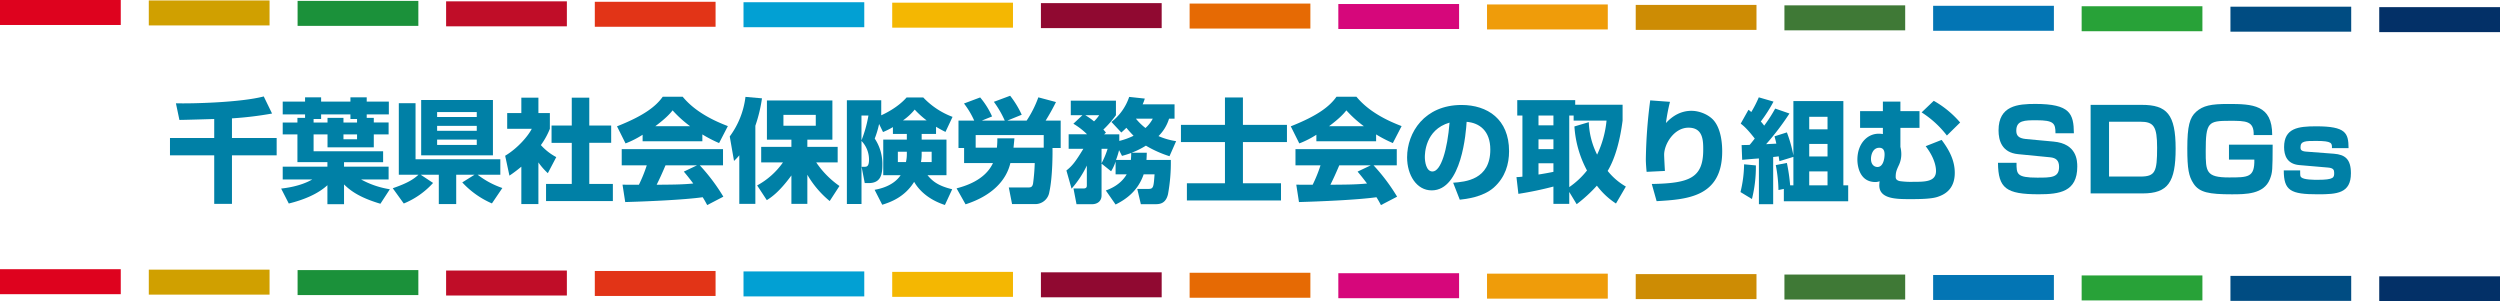 <svg xmlns="http://www.w3.org/2000/svg" xmlns:xlink="http://www.w3.org/1999/xlink" width="1068" height="128.723" viewBox="0 0 1068 128.723"><defs><clipPath id="a"><rect width="1068" height="128.723" fill="none"/></clipPath></defs><rect width="51.589" height="10.674" fill="#de021e"/><rect width="51.59" height="10.674" transform="translate(63.565 0.19)" fill="#d0a000"/><rect width="51.59" height="10.673" transform="translate(127.13 0.381)" fill="#1b913a"/><rect width="51.589" height="10.673" transform="translate(190.578 0.572)" fill="#c00d28"/><rect width="51.589" height="10.674" transform="translate(254.103 0.762)" fill="#e23417"/><rect width="51.589" height="10.674" transform="translate(317.629 0.952)" fill="#02a0d3"/><rect width="51.589" height="10.674" transform="translate(381.154 1.143)" fill="#f4b702"/><rect width="51.589" height="10.674" transform="translate(444.68 1.334)" fill="#900931"/><rect width="51.589" height="10.674" transform="translate(508.206 1.524)" fill="#e66a04"/><rect width="51.589" height="10.674" transform="translate(571.732 1.715)" fill="#d6077b"/><rect width="51.589" height="10.674" transform="translate(635.257 1.905)" fill="#ef9c0a"/><rect width="51.589" height="10.674" transform="translate(698.782 2.096)" fill="#cd8c04"/><rect width="51.589" height="10.674" transform="translate(762.309 2.287)" fill="#3f7936"/><rect width="51.589" height="10.674" transform="translate(825.834 2.477)" fill="#0375b4"/><rect width="51.589" height="10.674" transform="translate(889.28 2.668)" fill="#28a238"/><rect width="51.589" height="10.674" transform="translate(952.846 2.858)" fill="#004c82"/><rect width="51.589" height="10.673" transform="translate(1016.411 3.05)" fill="#033067"/><rect width="51.589" height="10.674" transform="translate(0 115)" fill="#de021e"/><rect width="51.589" height="10.674" transform="translate(63.566 115.19)" fill="#d0a000"/><rect width="51.589" height="10.674" transform="translate(127.131 115.381)" fill="#1b913a"/><rect width="51.589" height="10.674" transform="translate(190.577 115.571)" fill="#c00d28"/><rect width="51.589" height="10.674" transform="translate(254.103 115.762)" fill="#e23417"/><rect width="51.589" height="10.674" transform="translate(317.629 115.952)" fill="#02a0d3"/><rect width="51.589" height="10.674" transform="translate(381.154 116.143)" fill="#f4b702"/><rect width="51.589" height="10.674" transform="translate(444.68 116.334)" fill="#900931"/><rect width="51.589" height="10.674" transform="translate(508.206 116.524)" fill="#e66a04"/><rect width="51.589" height="10.674" transform="translate(571.732 116.715)" fill="#d6077b"/><rect width="51.589" height="10.674" transform="translate(635.257 116.905)" fill="#ef9c0a"/><rect width="51.589" height="10.673" transform="translate(698.782 117.097)" fill="#cd8c04"/><rect width="51.59" height="10.674" transform="translate(762.308 117.287)" fill="#3f7936"/><rect width="51.59" height="10.674" transform="translate(825.833 117.477)" fill="#0375b4"/><rect width="51.589" height="10.673" transform="translate(889.28 117.668)" fill="#28a238"/><rect width="51.589" height="10.673" transform="translate(952.846 117.859)" fill="#004c82"/><rect width="51.589" height="10.674" transform="translate(1016.411 118.049)" fill="#033067"/><g clip-path="url(#a)"><path d="M91.557,50.844c-2.159.048-12.522.384-14.872.384l-1.488-7.1c6.813.193,27.683-.336,37.518-2.928l3.55,7.3a149.791,149.791,0,0,1-17.128,2.065v8.4h19.095v7.393H99.136V87.087H91.557V66.349h-18.9V58.956h18.9Z" transform="translate(-0.043)" fill="#0080a6"/><path d="M130.393,50.364V48.876h-9.547V43.4h9.547V41.579h6.861V43.4h12.521V41.579h6.957V43.4h9.451v5.473h-9.451v1.488h3.023v1.968h6.332v5.089h-6.332V62.94H139.988V57.421h-5.949v7.2h29.7v4.656h-16.7V71.2h19.046V76.67H154.333a37.321,37.321,0,0,0,12.282,4.177l-4.03,6.192c-9.259-2.736-13.049-5.809-15.544-8.257v8.449h-7.1V79.118c-4.175,3.84-10.267,6.289-16.5,7.824l-3.262-6.383c2.015-.241,8.2-.96,13.289-3.889H120.846V71.2H139.94V69.277H127.131V57.421h-6.285V52.332h6.285V50.364Zm3.646,1.968h5.949V50.364H146.8v1.968h5.806V50.844h-2.831V48.876H137.254v1.968h-3.215ZM146.8,59.484h5.806V57.421H146.8Z" transform="translate(-0.071)" fill="#0080a6"/><path d="M167.886,80.415c6.236-2.16,8.78-3.745,10.986-5.762h-8.4V44.075h7.149V68.029h36.221v6.624h-9.691a36.622,36.622,0,0,0,10.555,5.665L210.249,86.9a37.419,37.419,0,0,1-12.665-8.978l5.229-3.265h-7.82v12.53h-7.436V74.653h-7.724l5.278,3.5a34.308,34.308,0,0,1-12.523,8.784Zm12.138-37.684h30.657V66.348H180.024Zm6.813,7.248h16.936V47.868H186.837Zm0,5.9h16.936V53.773H186.837Zm0,6.049h16.936V59.628H186.837Z" transform="translate(-0.1)" fill="#0080a6"/><path d="M230.135,87.183h-7.293V71.2a59,59,0,0,1-5.085,3.839l-1.823-8.5c5.373-3.215,9.787-8.4,11.37-11.52H216.8V48.3h6.044V41.724h7.293V48.3h4.893v6.721a31.625,31.625,0,0,1-3.838,6.961,23.867,23.867,0,0,0,6.572,5.136l-3.6,6.864a27.486,27.486,0,0,1-4.03-4.608Zm14.249-45.459h7.485v11.9h9.355v7.393h-9.355v17.57h10.074v7.3H233.4v-7.3h10.986V61.021h-8.636V53.628h8.636Z" transform="translate(-0.128)" fill="#0080a6"/><path d="M274.681,57.564a38.851,38.851,0,0,1-7.292,3.7l-3.647-7.3c11.706-4.609,16.7-8.641,19.526-12.625h8.539c2.064,2.448,6.957,7.873,19.287,12.529l-3.742,7.248a54.641,54.641,0,0,1-7.149-3.695v2.928H274.681Zm27.586,30.05c-.479-.911-1.006-1.92-1.919-3.359-8.156,1.152-24.467,1.824-33.1,2.064l-1.151-7.441c.24.049,6.333.049,7,.049a60.945,60.945,0,0,0,3.358-8.305h-10.7V63.709h43.274v6.913H299.1a80.9,80.9,0,0,1,10.075,13.393Zm-7.293-33.7a49.463,49.463,0,0,1-7.484-6.769c-1.151,1.489-3.022,3.5-7.388,6.769Zm2.975,16.706H284.468c-1.727,4.031-2.3,5.279-3.79,8.305,5.661-.049,10.842-.049,15.64-.53-2.015-2.687-3.07-3.935-4.03-5.087Z" transform="translate(-0.157)" fill="#0080a6"/><path d="M316.013,66.349a24.536,24.536,0,0,1-2.256,2.4l-1.823-10.465a35.546,35.546,0,0,0,6.716-16.9l7.053.623a62.768,62.768,0,0,1-2.83,11.713V87.087h-6.86Zm7.626,12.865a32.3,32.3,0,0,0,11.034-9.84h-9.306V62.749h12.905V59.677H327.814V42.923h27.97V59.677h-10.7v3.072h12.953v6.625h-9.163a38.28,38.28,0,0,0,9.931,10.08l-4.174,6.433a41.42,41.42,0,0,1-9.547-11.234V87.087h-6.812V74.942c-5.277,7.248-8.828,9.5-10.507,10.561Zm11.227-25.49h13.817V49.068H334.866Z" transform="translate(-0.185)" fill="#0080a6"/><path d="M376.679,49.26c1.054-.48,6.956-3.169,10.842-7.633h7.1a33.287,33.287,0,0,0,12.522,8.3l-3.022,6.433c-1.439-.721-2.687-1.393-4.03-2.208v3.072H393.95v2.4h10.6V74.845h-8.108c2.064,2.449,4.365,4.513,10.556,6l-3.119,6.721c-8.875-2.881-12.234-8.305-13.145-9.889-4.031,6.528-10.075,8.688-13.626,9.793l-3.261-6.384c1.823-.336,7.867-1.441,11.129-6.242h-7.436V59.628h10.074v-2.4h-5.948V54.3a33.759,33.759,0,0,1-4.222,2.112l-1.678-3.456A39.983,39.983,0,0,1,373.9,59.2a19.566,19.566,0,0,1,3.261,11.329c0,3.937-.672,7.681-5.8,7.681h-1.727l-1.344-6.961h1.3c.959,0,1.871-.192,1.871-3.119a11.529,11.529,0,0,0-3.214-7.922V87.135H362V42.827h14.681Zm-8.444.1V59.964a52.27,52.27,0,0,0,2.974-10.609Zm19.381,15.458h-3.838v4.416h3.454a14.349,14.349,0,0,0,.384-3.312Zm8.444-13.393a38.7,38.7,0,0,1-5.086-4.609,24.5,24.5,0,0,1-4.989,4.609ZM393.95,66.157a18.6,18.6,0,0,1-.288,3.072h4.557V64.813H393.95Z" transform="translate(-0.215)" fill="#0080a6"/><path d="M408.893,80.462c3.023-.815,12.043-3.215,15.545-10.8h-12.33V63.23h-2.4V51.517h6.716a35.343,35.343,0,0,0-4.365-7.3l6.908-2.593a33.576,33.576,0,0,1,5.086,8.113l-4.365,1.777h9.786a42.126,42.126,0,0,0-4.653-8.018l6.957-2.591a39.455,39.455,0,0,1,4.941,8.112l-6.14,2.5h8.251a45.79,45.79,0,0,0,4.99-9.937l7.533,2.015a90.321,90.321,0,0,1-4.414,7.922h6.428V63.23h-3.5c.048,1.439.1,12.24-1.343,18.769a6.068,6.068,0,0,1-6.284,5.184h-9.643l-1.391-7.1H439.6c1.008,0,1.68-.193,1.968-1.681a86.6,86.6,0,0,0,.719-8.736H431.873c-1.726,7.3-7.675,13.921-19.142,17.617ZM433.6,59.1c-.1,1.2-.145,1.68-.384,3.984h12.905V57.708H417.049v5.377h9.069a33.75,33.75,0,0,0,.191-3.984Z" transform="translate(-0.243)" fill="#0080a6"/><path d="M455.838,72.829c2.447-1.92,3.838-3.649,7.245-9.264H456.8V57.372h7.868a29.366,29.366,0,0,0-5.853-4.512l3.885-3.648h-4.989V43.018H477v6.194a45.264,45.264,0,0,1-5.374,6.144,15.511,15.511,0,0,1,1.1,1.3l-.769.72h6.478V60.2A29.6,29.6,0,0,0,484.527,58c-1.486-1.537-2.35-2.545-3.07-3.408-.575.575-.959.959-2.159,2.015l-4.221-4.512a22.694,22.694,0,0,0,7.579-10.7l6.669.719a17.606,17.606,0,0,1-.911,2.449h13.625V50.7h-2.351a17.519,17.519,0,0,1-4.51,7.44,29.377,29.377,0,0,0,7.534,2.161l-2.831,6.432A47.79,47.79,0,0,1,489.8,62.221a34.434,34.434,0,0,1-6.092,3.024h6.476c-.048,1.152-.048,1.872-.144,3.072h10.411a74.958,74.958,0,0,1-1.2,14.594c-.959,4.224-3.743,4.32-5.469,4.32h-6.141L486.111,80.7h4.894c2.062,0,2.11-1.008,2.495-6.24h-4.654c-2.5,7.344-7.868,10.849-11.994,12.913l-4.174-6c1.678-.623,6.284-2.352,8.923-6.912h-4.749V68.989a17.4,17.4,0,0,1-1.919,4.176L470.855,69.9V83.534c0,2.209-1.583,3.7-4.079,3.7h-6.621l-1.294-6.72h4.317c1.39,0,1.39-.865,1.39-1.393v-8.4a42.458,42.458,0,0,1-6.524,9.888Zm8.06-23.617a28.9,28.9,0,0,1,3.742,2.64,16.288,16.288,0,0,0,2.208-2.64Zm6.957,20.545a36.07,36.07,0,0,0,2.589-6.192h-2.589Zm12.522-1.44c.1-1.056.143-1.872.143-2.976a39.26,39.26,0,0,1-3.934,1.248l-1.247-2.448a38.507,38.507,0,0,1-1.3,4.176ZM485.535,50.7a23.884,23.884,0,0,0,4.078,3.984,13.952,13.952,0,0,0,3.118-3.984Z" transform="translate(-0.271)" fill="#0080a6"/><path d="M531.28,53.34h18.807v7.345H531.28V78.3h16.263v7.346h-40.2V78.3H523.6V60.685H504.8V53.34H523.6V41.627h7.677Z" transform="translate(-0.3)" fill="#0080a6"/><path d="M562.681,57.564a38.847,38.847,0,0,1-7.292,3.7l-3.647-7.3c11.706-4.609,16.7-8.641,19.526-12.625h8.539c2.064,2.448,6.957,7.873,19.287,12.529l-3.742,7.248a54.641,54.641,0,0,1-7.149-3.695v2.928H562.681Zm27.586,30.05c-.479-.911-1.006-1.92-1.919-3.359-8.156,1.152-24.467,1.824-33.1,2.064l-1.151-7.441c.24.049,6.333.049,7,.049a60.945,60.945,0,0,0,3.358-8.305h-10.7V63.709h43.274v6.913H587.1a80.9,80.9,0,0,1,10.075,13.393Zm-7.293-33.7a49.462,49.462,0,0,1-7.484-6.769c-1.151,1.489-3.022,3.5-7.388,6.769Zm2.975,16.706H572.468c-1.727,4.031-2.3,5.279-3.79,8.305,5.661-.049,10.842-.049,15.64-.53-2.015-2.687-3.07-3.935-4.03-5.087Z" transform="translate(-0.328)" fill="#0080a6"/><path d="M621.14,78.061c5.181-.382,15.88-1.248,15.88-14.16,0-8.017-4.653-11.426-10.123-11.857-.24,4.176-2.063,29.283-14.919,29.283-6.478,0-10.508-6.577-10.508-14.113,0-10.61,7.437-22.371,23.268-22.371,11.034,0,20.294,6.048,20.294,19.73,0,5.473-1.583,11.137-6.524,15.553-4.7,4.129-11.994,4.9-14.536,5.185Zm-12.09-10.944c0,1.824.528,6.145,3.263,6.145,3.645,0,6.379-9.41,7.292-20.882-10.555,3.072-10.555,13.537-10.555,14.737" transform="translate(-0.357)" fill="#0080a6"/><path d="M690.729,86.943a32.062,32.062,0,0,1-8.156-7.633,62.068,62.068,0,0,1-8.636,7.922L670.771,82v5.087h-6.764V79.695a147.137,147.137,0,0,1-14.969,3.12l-.816-7.152a24.651,24.651,0,0,0,2.544-.193V49.356h-2.208V42.78h24.755v1.968h20.246v6.769c-.959,7.488-2.878,15.7-6.381,21.506a27.571,27.571,0,0,0,7.772,6.672Zm-33.1-33.41h6.381V49.356h-6.381Zm0,10.177h6.381V59.533h-6.381Zm6.381,6.047h-6.381v4.8c1.583-.24,4.126-.672,6.381-1.152Zm15.112-17.568a33.269,33.269,0,0,0,3.55,13.873A43.327,43.327,0,0,0,686.7,51.517H672.642V49.356h-1.872V79.935a34.67,34.67,0,0,0,7.579-7.1,45.891,45.891,0,0,1-5.373-18.817Z" transform="translate(-0.385)" fill="#0080a6"/><path d="M713.834,43.5a76.892,76.892,0,0,0-1.728,9.072c2.926-3.216,6.573-5.232,10.891-5.232,3.743,0,7.82,1.873,9.787,4.417,3.118,3.984,3.358,10.417,3.358,12.913,0,19.634-15.16,20.5-28.017,21.266l-2.063-7.344C722.085,78.3,728.034,76.1,728.034,64c0-3.84,0-9.457-6.285-9.457-6.188,0-10.411,7.009-10.411,11.568,0,.912.24,5.473.337,6.914l-7.82.383c-.144-1.343-.336-3.84-.336-5.279a212.06,212.06,0,0,1,1.871-25.251Z" transform="translate(-0.418)" fill="#0080a6"/><path d="M750.555,70.669a57.213,57.213,0,0,1-1.68,14.353l-4.894-2.976a52.113,52.113,0,0,0,1.536-11.857Zm16.023-3.648-5.948,1.824c-.1-.336-.288-1.776-.336-2.064-.288.048-.481.1-2.352.288V87.231h-6.093V67.693c-1.054.048-6,.48-7.148.577l-.24-6.289c2.543-.048,2.83-.048,3.454-.1.528-.624.959-1.152,2.159-2.689-3.309-4.271-4.893-5.519-6-6.384l3.311-5.9a8.485,8.485,0,0,1,1.2.961,49.158,49.158,0,0,0,3.215-6.289l6.284,1.824a61.971,61.971,0,0,1-5.421,8.5,22.264,22.264,0,0,1,1.438,1.778,61.416,61.416,0,0,0,4.7-7.3l6.093,2.111A110.826,110.826,0,0,1,754.921,61.6c.624-.048,3.694-.192,4.365-.241-.239-1.2-.432-1.824-.768-3.12l5.278-1.68a56.612,56.612,0,0,1,2.782,9.841V43.163h21.349v36h2.063v6.816H762.5V80.7l-2.3.481a60.769,60.769,0,0,0-1.15-10.658l4.749-.912a76.436,76.436,0,0,1,1.391,9.554h1.391Zm6.764-11.76h7.82V49.884h-7.82Zm0,11.568h7.82V61.5h-7.82Zm0,12.338h7.82V73.214h-7.82Z" transform="translate(-0.442)" fill="#0080a6"/><path d="M804.841,47.483V43.4h7.485v4.08h8.155v7.152h-8.155v8.114a13.126,13.126,0,0,1,.384,2.927,11.012,11.012,0,0,1-.959,4.7c-1.007,2.161-1.44,3.073-1.44,5.184,0,.625.145,1.488,1.824,1.824a33.591,33.591,0,0,0,5.757.289c4.894,0,9.643,0,9.643-4.609,0-.72,0-4.848-4.413-10.608l6.812-2.689c3.166,4.225,5.613,8.69,5.613,14.066,0,7.3-4.7,9.36-7.2,10.224-2.782,1.009-8.444,1.009-11.85,1.009-5.757,0-13.193,0-13.193-5.858a15.7,15.7,0,0,1,.144-1.775,5.423,5.423,0,0,1-1.775.336c-7.1,0-7.724-7.488-7.724-9.553,0-6.625,4.03-11.09,9.116-11.09a12.024,12.024,0,0,1,1.775.145V54.635H795.1V47.483Zm-5.085,20.354c0,2.592,1.487,3.5,2.782,3.5,2.4,0,3.022-3.456,3.022-5.376,0-1.537-.48-2.833-2.255-2.833-2.83,0-3.55,3.169-3.55,4.7M832.186,57.9a42.152,42.152,0,0,0-10.795-9.889l5.182-4.944a42.1,42.1,0,0,1,11.274,9.265Z" transform="translate(-0.472)" fill="#0080a6"/><path d="M878.609,56.94c0-4.272-.72-5.568-8.155-5.568-4.941,0-8.588,0-8.588,4.416,0,1.92.72,3.264,4.078,3.6l11.851,1.1c9.978.912,10.122,8.208,10.122,10.7,0,10.752-7.58,11.808-16.455,11.808-13.962,0-17.32-2.545-17.416-13.441h7.916c0,4.752,0,6.336,8.828,6.336,6.044,0,9.354,0,9.354-4.607,0-2.737-1.343-3.841-3.79-4.081l-13.721-1.344c-6.908-.672-8.348-5.809-8.348-10.177,0-10.609,8.3-11.281,15.688-11.281,14.921,0,16.407,4.175,16.5,12.529Z" transform="translate(-0.508)" fill="#0080a6"/><path d="M915.522,44.8c10.7,0,14.441,4.031,14.441,18.721,0,14.305-3.263,19.105-14.1,19.105H893.645V44.8ZM901.513,52V75.422H914.9c6.38,0,7.149-2.064,7.149-12.289,0-9.12-1.392-11.137-7.2-11.137Z" transform="translate(-0.531)" fill="#0080a6"/><path d="M963.327,57.708c.192-6.1-3.311-6.1-10.219-6.1-9.211,0-10.267.576-10.267,12.961,0,8.737.1,11.233,9.931,11.233,8.2,0,10.987,0,10.843-7.633H952.772V61.788h18.663c-.049,10.945-.049,11.858-1.2,14.786-2.544,6.433-10.363,6.433-16.263,6.433-9.692,0-13.865-.768-16.36-4.61-2.015-3.072-2.638-6.191-2.638-14.976,0-9.553,1.007-13.153,3.742-15.65,3.022-2.688,6.476-3.36,13.625-3.36,10.459,0,18.951.288,18.9,13.3Z" transform="translate(-0.556)" fill="#0080a6"/><path d="M996.787,63.276c.048-2.111.048-3.072-6.717-3.072-4.557,0-6.716,0-6.716,2.689,0,.816.048,1.68,2.3,1.871l11.994.912c4.749.385,7.245,2.305,7.245,8.354,0,8.592-6,8.976-14.1,8.976-11.658,0-14.585-1.537-14.585-10.224h7c0,2.3,0,2.543.48,2.975,1.151,1.056,5.278,1.056,7.052,1.056,7,0,7-1.056,7-2.975,0-1.249-.336-2.065-2.638-2.257l-12.282-1.056c-5.326-.479-6.476-4.272-6.476-7.681,0-8.16,6.091-8.881,13.72-8.881,12.714,0,13.77,2.881,13.817,9.313Z" transform="translate(-0.58)" fill="#0080a6"/></g></svg>